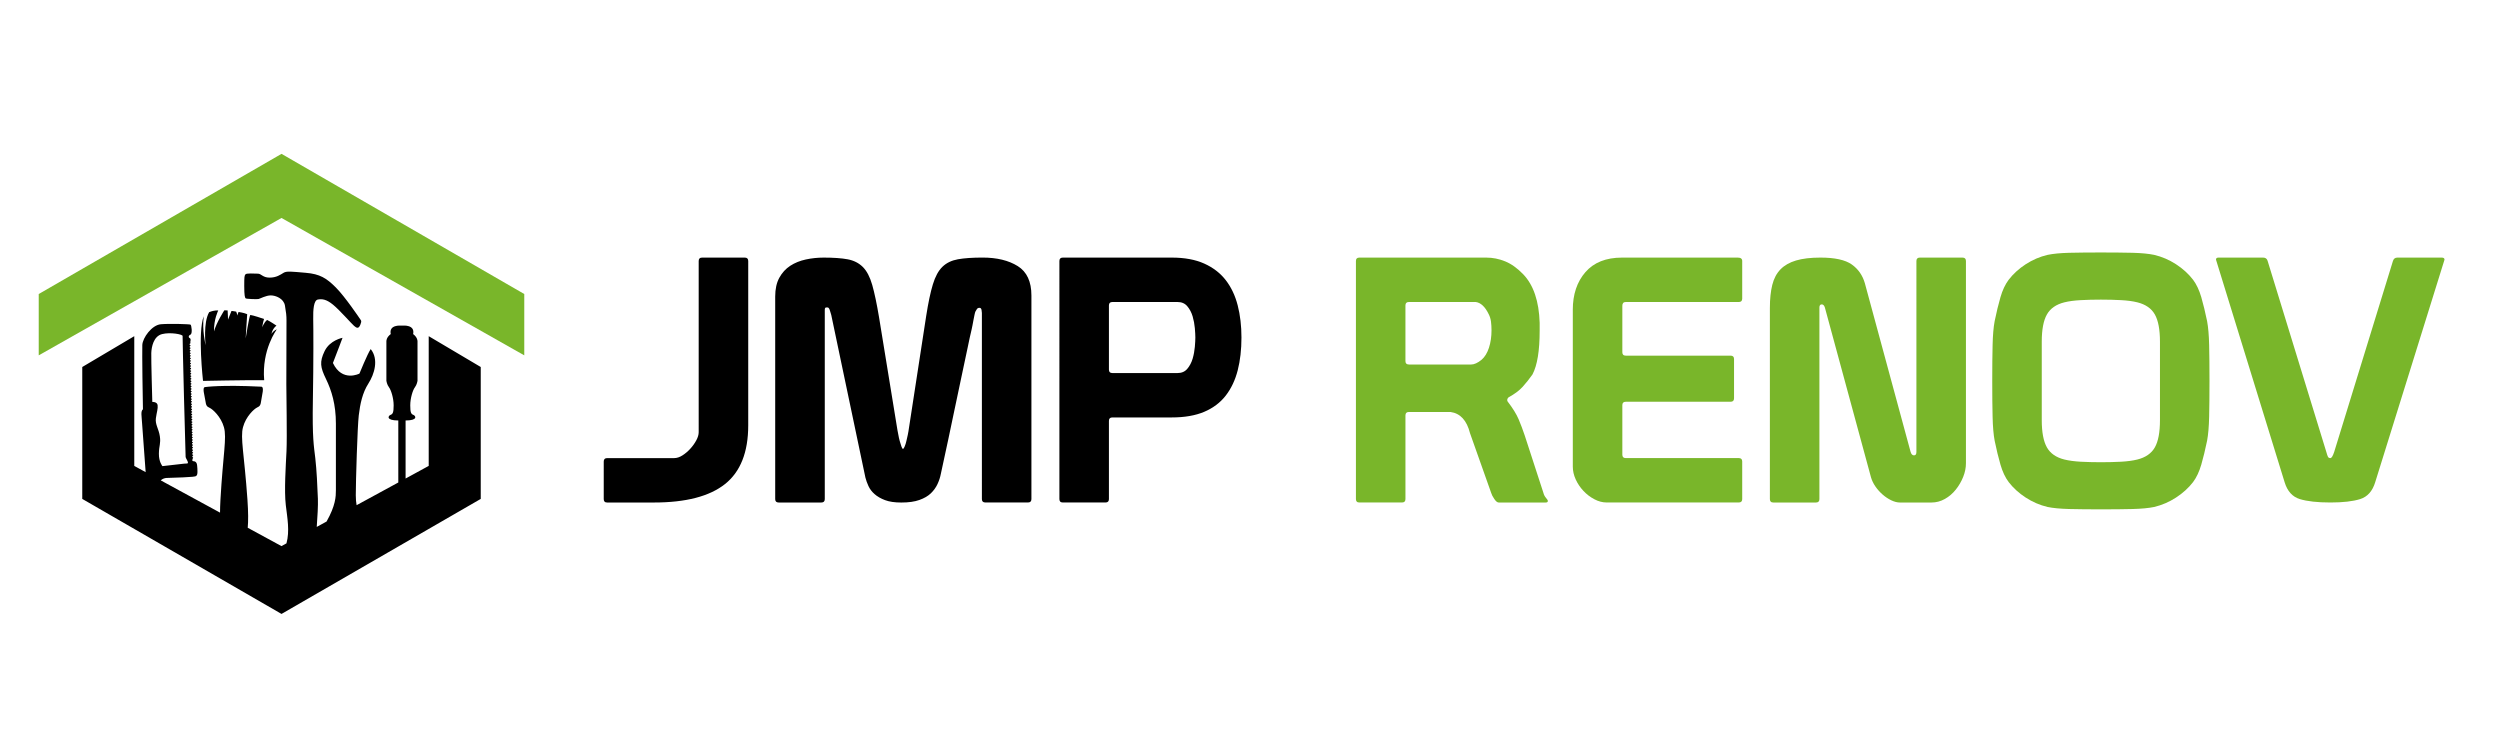 <?xml version="1.0" encoding="utf-8"?>
<!-- Generator: Adobe Illustrator 16.0.0, SVG Export Plug-In . SVG Version: 6.00 Build 0)  -->
<!DOCTYPE svg PUBLIC "-//W3C//DTD SVG 1.0//EN" "http://www.w3.org/TR/2001/REC-SVG-20010904/DTD/svg10.dtd">
<svg version="1.0" id="Calque_1" xmlns="http://www.w3.org/2000/svg" xmlns:xlink="http://www.w3.org/1999/xlink" x="0px" y="0px"
	 width="200px" height="60px" viewBox="0 0 200 60" enable-background="new 0 0 200 60" xml:space="preserve">
<g>
	<path d="M48.299,36.922c0-0.182,0.091-0.273,0.273-0.273h5.356c0.219,0,0.442-0.072,0.669-0.218
		c0.228-0.146,0.438-0.323,0.628-0.534c0.192-0.208,0.351-0.432,0.479-0.67c0.127-0.235,0.191-0.454,0.191-0.654V20.881
		c0-0.182,0.091-0.273,0.274-0.273h3.416c0.181,0,0.273,0.091,0.273,0.273v13.144c0,2.15-0.62,3.716-1.858,4.7
		c-1.239,0.983-3.133,1.476-5.685,1.476h-3.743c-0.183,0-0.273-0.091-0.273-0.272V36.922z"/>
	<path d="M62.016,23.724c0-0.601,0.11-1.102,0.329-1.503c0.219-0.4,0.51-0.719,0.875-0.958c0.364-0.236,0.778-0.404,1.243-0.504
		c0.464-0.101,0.943-0.151,1.435-0.151c0.783,0,1.421,0.045,1.913,0.136c0.492,0.092,0.897,0.298,1.216,0.615
		c0.318,0.319,0.569,0.798,0.751,1.435c0.182,0.638,0.364,1.503,0.547,2.597l1.475,9.043c0.019,0.073,0.042,0.192,0.069,0.356
		c0.027,0.163,0.063,0.327,0.109,0.492c0.045,0.163,0.091,0.309,0.136,0.437s0.087,0.191,0.123,0.191
		c0.037,0,0.082-0.063,0.137-0.191c0.055-0.128,0.1-0.273,0.137-0.437c0.037-0.165,0.072-0.324,0.109-0.479
		c0.037-0.154,0.054-0.251,0.054-0.286l1.421-9.238c0.165-1.055,0.342-1.898,0.534-2.528c0.19-0.628,0.446-1.097,0.765-1.407
		c0.318-0.31,0.733-0.51,1.243-0.602c0.511-0.091,1.166-0.136,1.968-0.136c1.148,0,2.086,0.228,2.815,0.683
		c0.729,0.456,1.093,1.239,1.093,2.351v16.287c0,0.182-0.091,0.272-0.273,0.272h-3.415c-0.183,0-0.274-0.091-0.274-0.272V25.036
		c0-0.037-0.009-0.114-0.027-0.233c-0.018-0.118-0.073-0.177-0.164-0.177c-0.092,0-0.16,0.032-0.205,0.096
		c-0.046,0.063-0.087,0.132-0.123,0.205c-0.018,0.037-0.042,0.118-0.068,0.245c-0.028,0.129-0.055,0.265-0.082,0.41
		c-0.027,0.147-0.055,0.292-0.082,0.438s-0.05,0.255-0.068,0.328c-0.109,0.456-0.214,0.933-0.314,1.434
		c-0.1,0.502-0.241,1.166-0.423,1.995c-0.183,0.829-0.406,1.886-0.669,3.17c-0.265,1.284-0.615,2.929-1.052,4.933
		c-0.055,0.291-0.146,0.573-0.274,0.847s-0.305,0.519-0.532,0.738c-0.228,0.219-0.533,0.396-0.916,0.532
		c-0.382,0.138-0.865,0.205-1.448,0.205c-0.529,0-0.961-0.063-1.299-0.191c-0.337-0.127-0.614-0.286-0.833-0.479
		c-0.218-0.19-0.383-0.404-0.492-0.641c-0.109-0.237-0.191-0.465-0.247-0.685l-2.732-13.007c-0.018-0.037-0.051-0.141-0.095-0.314
		c-0.046-0.173-0.105-0.27-0.177-0.287h-0.137c-0.074,0-0.11,0.064-0.11,0.191v15.139c0,0.182-0.091,0.272-0.273,0.272H62.29
		c-0.183,0-0.274-0.091-0.274-0.272V23.724z"/>
	<path d="M84.752,20.881c0-0.182,0.091-0.273,0.273-0.273h8.717c1.02,0,1.886,0.159,2.597,0.478
		c0.709,0.319,1.284,0.761,1.721,1.326c0.437,0.564,0.756,1.238,0.957,2.021c0.2,0.784,0.3,1.64,0.3,2.569
		c0,0.965-0.1,1.84-0.3,2.624c-0.201,0.782-0.52,1.458-0.957,2.021c-0.437,0.564-1.012,0.996-1.721,1.298
		c-0.711,0.301-1.577,0.45-2.597,0.45h-4.754c-0.183,0-0.274,0.092-0.274,0.273v6.259c0,0.182-0.091,0.272-0.273,0.272h-3.416
		c-0.183,0-0.273-0.091-0.273-0.272V21.183V20.881z M88.988,24.161c-0.183,0-0.274,0.091-0.274,0.273v5.137
		c0,0.183,0.091,0.273,0.274,0.273h5.219c0.329,0,0.588-0.114,0.778-0.342c0.192-0.227,0.333-0.497,0.425-0.806
		c0.091-0.31,0.149-0.625,0.177-0.943c0.027-0.318,0.041-0.568,0.041-0.751c0-0.182-0.014-0.433-0.041-0.752
		c-0.028-0.317-0.086-0.631-0.177-0.942c-0.092-0.31-0.233-0.579-0.425-0.807c-0.19-0.227-0.45-0.341-0.778-0.341H88.988z"/>
	<path fill="#79B62A" d="M108.744,20.608h10.166c0.511,0,1.011,0.1,1.503,0.301c0.492,0.2,0.975,0.545,1.449,1.038
		c0.819,0.856,1.257,2.149,1.311,3.88v0.628c0,1.604-0.191,2.77-0.573,3.498c-0.256,0.365-0.52,0.697-0.793,0.997
		c-0.273,0.301-0.647,0.578-1.12,0.834c-0.019,0.019-0.041,0.045-0.068,0.081c-0.027,0.038-0.04,0.083-0.04,0.138
		c0,0.036,0.008,0.072,0.026,0.108c0.42,0.548,0.715,1.025,0.888,1.436s0.332,0.833,0.479,1.271l1.503,4.618
		c0.036,0.146,0.104,0.277,0.205,0.396c0.1,0.119,0.15,0.195,0.15,0.231c0,0.092-0.055,0.137-0.163,0.137h-3.772
		c-0.109,0-0.228-0.095-0.354-0.287c-0.13-0.19-0.211-0.351-0.246-0.478l-1.695-4.783c-0.257-1.02-0.775-1.584-1.558-1.693h-3.334
		c-0.183,0-0.272,0.091-0.272,0.273v6.695c0,0.182-0.093,0.272-0.275,0.272h-3.415c-0.182,0-0.272-0.091-0.272-0.272V20.881
		C108.472,20.7,108.563,20.608,108.744,20.608z M112.707,24.161c-0.183,0-0.272,0.091-0.272,0.273v4.454
		c0,0.183,0.1,0.274,0.3,0.274h4.945c0.257,0,0.538-0.127,0.849-0.384c0.254-0.219,0.45-0.537,0.587-0.955
		c0.136-0.421,0.205-0.884,0.205-1.394c0-0.254-0.014-0.487-0.042-0.698c-0.027-0.208-0.086-0.405-0.177-0.586
		c-0.291-0.602-0.638-0.929-1.038-0.984H112.707z"/>
	<path fill="#79B62A" d="M125.823,24.79c0-1.238,0.337-2.245,1.012-3.021c0.673-0.773,1.648-1.161,2.925-1.161h9.262
		c0.236,0,0.355,0.091,0.355,0.273v3.006c0,0.183-0.091,0.274-0.273,0.274h-9.045c-0.183,0-0.272,0.099-0.272,0.301v3.717
		c0,0.181,0.09,0.272,0.272,0.272h8.39c0.182,0,0.274,0.091,0.274,0.272v3.143c0,0.184-0.093,0.275-0.274,0.275h-8.39
		c-0.183,0-0.272,0.09-0.272,0.272v3.962c0,0.182,0.09,0.272,0.272,0.272h9.045c0.183,0,0.273,0.092,0.273,0.273v3.007
		c0,0.182-0.091,0.272-0.273,0.272h-10.574c-0.329,0-0.656-0.086-0.983-0.26c-0.329-0.173-0.62-0.396-0.874-0.669
		c-0.257-0.273-0.462-0.579-0.616-0.916s-0.232-0.678-0.232-1.024V24.79z"/>
	<path fill="#79B62A" d="M141.591,24.625c0-0.711,0.064-1.321,0.191-1.832c0.128-0.509,0.346-0.924,0.656-1.243
		c0.31-0.319,0.724-0.556,1.243-0.711c0.519-0.154,1.17-0.232,1.954-0.232c1.146,0,1.98,0.182,2.5,0.546
		c0.519,0.365,0.869,0.866,1.053,1.504l3.661,13.499c0.055,0.183,0.146,0.273,0.272,0.273c0.128,0,0.192-0.091,0.192-0.273V20.881
		c0-0.182,0.091-0.273,0.272-0.273h3.415c0.183,0,0.275,0.091,0.275,0.273V37.06c0,0.365-0.074,0.728-0.22,1.092
		c-0.146,0.365-0.342,0.703-0.588,1.012c-0.246,0.31-0.536,0.561-0.874,0.751c-0.338,0.192-0.697,0.287-1.079,0.287h-2.515
		c-0.219,0-0.45-0.06-0.696-0.177c-0.246-0.118-0.479-0.274-0.697-0.464c-0.218-0.192-0.41-0.406-0.574-0.644
		c-0.163-0.237-0.281-0.483-0.354-0.737l-3.689-13.582c-0.054-0.164-0.136-0.247-0.246-0.247c-0.127,0-0.19,0.083-0.19,0.247v15.331
		c0,0.182-0.092,0.272-0.273,0.272h-3.416c-0.183,0-0.273-0.091-0.273-0.272V24.625z"/>
	<path fill="#79B62A" d="M159.38,30.393c0-1.075,0.009-2.005,0.028-2.788c0.018-0.783,0.071-1.421,0.164-1.914
		c0.145-0.709,0.301-1.347,0.464-1.913c0.164-0.564,0.382-1.028,0.656-1.394c0.364-0.473,0.818-0.888,1.365-1.244
		c0.548-0.355,1.13-0.604,1.749-0.75c0.438-0.091,1.012-0.147,1.722-0.166c0.711-0.017,1.559-0.026,2.542-0.026
		s1.83,0.01,2.541,0.026c0.711,0.019,1.284,0.074,1.722,0.166c0.619,0.146,1.202,0.395,1.748,0.75
		c0.548,0.355,1.002,0.771,1.367,1.244c0.273,0.365,0.491,0.83,0.656,1.394c0.163,0.565,0.317,1.203,0.464,1.913
		c0.092,0.493,0.146,1.131,0.164,1.914s0.027,1.713,0.027,2.788v0.163c0,1.074-0.009,2.003-0.027,2.787
		c-0.019,0.783-0.072,1.421-0.164,1.913c-0.146,0.71-0.301,1.348-0.464,1.912c-0.165,0.565-0.383,1.03-0.656,1.395
		c-0.365,0.474-0.819,0.887-1.367,1.242c-0.546,0.355-1.129,0.605-1.748,0.753c-0.438,0.09-1.011,0.145-1.722,0.163
		s-1.558,0.027-2.541,0.027s-1.831-0.009-2.542-0.027c-0.71-0.019-1.284-0.073-1.722-0.163c-0.619-0.147-1.201-0.397-1.749-0.753
		c-0.547-0.355-1.001-0.769-1.365-1.242c-0.274-0.364-0.492-0.829-0.656-1.395c-0.163-0.564-0.319-1.202-0.464-1.912
		c-0.093-0.492-0.146-1.13-0.164-1.913c-0.02-0.784-0.028-1.713-0.028-2.787V30.393z M166.458,24.011
		c-0.51,0.027-0.948,0.086-1.313,0.177c-0.655,0.164-1.12,0.488-1.393,0.971c-0.273,0.482-0.411,1.207-0.411,2.173v6.284
		c0,0.966,0.138,1.69,0.411,2.173c0.272,0.483,0.737,0.807,1.393,0.971c0.364,0.091,0.803,0.149,1.313,0.178
		c0.51,0.026,1.047,0.04,1.612,0.04c0.564,0,1.101-0.014,1.611-0.04c0.51-0.028,0.948-0.087,1.312-0.178
		c0.656-0.164,1.121-0.487,1.396-0.971c0.272-0.482,0.408-1.207,0.408-2.173v-6.284c0-0.966-0.136-1.69-0.408-2.173
		c-0.274-0.483-0.739-0.807-1.396-0.971c-0.363-0.091-0.802-0.15-1.312-0.177c-0.511-0.028-1.047-0.041-1.611-0.041
		C167.505,23.97,166.968,23.983,166.458,24.011z"/>
	<path fill="#79B62A" d="M186.106,36.157c0.054,0.2,0.101,0.333,0.136,0.396c0.037,0.063,0.1,0.095,0.192,0.095
		c0.091,0,0.191-0.163,0.301-0.491l4.7-15.276c0.055-0.182,0.172-0.273,0.354-0.273h3.553c0.146,0,0.219,0.055,0.219,0.164
		l-5.548,17.817c-0.219,0.709-0.62,1.157-1.202,1.339c-0.583,0.182-1.375,0.272-2.377,0.272c-1.038,0-1.854-0.091-2.447-0.272
		c-0.591-0.182-0.996-0.63-1.214-1.339l-5.494-17.817c0-0.109,0.064-0.164,0.192-0.164h3.579c0.182,0,0.301,0.082,0.354,0.246
		L186.106,36.157z"/>
</g>
<polygon fill="#79B62A" points="22.521,12.308 41.942,23.522 41.942,28.428 22.521,17.437 3.098,28.428 3.098,23.522 "/>
<g>
	<path d="M34.297,26.894v10.378l-1.85,1.01c0-1.772,0-4.196,0-4.644c1.001,0,0.814-0.372,0.629-0.444
		c-0.188-0.068-0.256-0.186-0.256-0.767c0-0.582,0.208-1.233,0.372-1.443c0.162-0.21,0.209-0.513,0.209-0.513v-3.164
		c0,0,0.022-0.302-0.35-0.582c0.164-0.77-0.815-0.676-0.815-0.676h-0.162c0,0-0.978-0.094-0.814,0.676
		c-0.374,0.28-0.349,0.582-0.349,0.582v3.164c0,0,0.046,0.303,0.209,0.513c0.162,0.21,0.372,0.861,0.372,1.443
		c0,0.581-0.07,0.698-0.256,0.767c-0.187,0.072-0.372,0.444,0.628,0.444c0,0.475,0,3.175,0,4.961l-3.336,1.816
		c-0.041-0.224-0.065-0.486-0.065-0.8c0-1.085,0.132-5.488,0.238-6.387c0.107-0.901,0.293-1.805,0.769-2.544
		c0.478-0.744,0.849-1.937,0.186-2.759c-0.266,0.398-0.901,1.962-0.901,1.962s-1.38,0.716-2.122-0.848
		c0.425-1.089,0.77-2.015,0.77-2.015s-1.008,0.186-1.432,1.06c-0.424,0.876-0.344,1.301,0.105,2.228
		c0.451,0.927,0.795,2.041,0.795,3.579c0,0,0,4.771,0,5.328c0,0.501-0.021,1.219-0.747,2.504l-0.785,0.43
		c0.058-0.789,0.113-1.727,0.092-2.252c-0.042-1.031-0.097-2.285-0.208-3.251s-0.248-1.572-0.193-4.647
		c0.056-3.078,0.042-5.739,0.027-6.483c-0.013-0.745,0.037-1.504,0.378-1.559c0.339-0.056,0.671-0.026,1.208,0.414
		c0.539,0.441,1.475,1.517,1.683,1.696c0.207,0.178,0.358,0.248,0.496-0.082c0.138-0.331,0.055-0.359,0-0.442
		c-0.054-0.083-1.214-1.807-1.958-2.552c-0.746-0.745-1.27-1.075-2.4-1.171c-1.132-0.097-1.531-0.153-1.78,0
		c-0.248,0.15-0.565,0.385-1.117,0.385c-0.552,0-0.662-0.317-0.938-0.317s-0.911-0.056-0.994,0.056
		c-0.082,0.11-0.096,0.18-0.096,0.938c0,0.758,0.054,0.923,0.11,0.98c0.056,0.054,0.91,0.081,1.035,0.054
		c0.125-0.028,0.592-0.289,0.979-0.289c0.387,0,1.035,0.248,1.132,0.813c0.097,0.565,0.124,0.799,0.124,1.201
		c0,0.398-0.013,4.386-0.013,5.087c0,0.704,0.068,4.221,0.013,5.367c-0.055,1.146-0.193,3.158-0.055,4.315
		c0.123,1.032,0.322,2.064,0.053,3.054l-0.4,0.22l-2.7-1.468c0.049-0.506,0.049-1.225-0.022-2.249
		c-0.258-3.678-0.583-4.945-0.354-5.801c0.229-0.857,0.886-1.454,1.12-1.567c0.233-0.11,0.288-0.18,0.341-0.593
		c0.052-0.414,0.267-1.063-0.007-1.076c-3.221-0.162-4.475,0.03-4.475,0.03c-0.276,0.001-0.051,0.66,0.006,1.074
		c0.058,0.415,0.113,0.481,0.349,0.591c0.235,0.107,0.9,0.697,1.14,1.551c0.239,0.853-0.07,2.121-0.28,5.805
		c-0.021,0.384-0.032,0.723-0.033,1.025l-4.743-2.581c0.138-0.131,0.321-0.186,0.463-0.193c0.28-0.017,2.468-0.054,2.342-0.161
		c0.185,0.002,0.134-0.541,0.106-0.835c-0.026-0.295-0.181-0.342-0.322-0.348c-0.141-0.004,0.006-0.293,0.006-0.293v-0.003
		c0,0,0,0-0.001,0c-0.039,0-0.071-0.032-0.071-0.074c-0.002-0.041,0.029-0.074,0.068-0.074c0,0,0,0,0,0l-0.001-0.056
		c0,0,0,0-0.001,0c-0.038,0-0.072-0.032-0.073-0.073c0-0.041,0.03-0.073,0.069-0.075c0,0,0.001,0,0.001,0l-0.001-0.056
		c0,0,0,0-0.001,0c-0.039,0.002-0.071-0.031-0.072-0.074c-0.002-0.041,0.029-0.075,0.068-0.075c0.001,0,0.001,0,0.001,0
		l-0.002-0.056c0,0,0,0-0.001,0c-0.04,0.003-0.072-0.032-0.072-0.073c-0.001-0.041,0.029-0.074,0.069-0.075c0,0,0,0,0.001,0
		l-0.001-0.055h-0.001c-0.038,0.002-0.071-0.031-0.071-0.075c-0.001-0.04,0.029-0.072,0.068-0.075c0,0,0,0,0.001,0l-0.002-0.053
		c0,0,0,0-0.001,0c-0.039,0-0.071-0.032-0.072-0.073c0-0.043,0.03-0.076,0.069-0.076c0,0,0,0,0.001,0l-0.001-0.057c0,0,0,0-0.001,0
		c-0.038,0.003-0.071-0.03-0.071-0.072c-0.002-0.041,0.03-0.075,0.068-0.075c0,0,0,0,0.001,0l-0.001-0.055l0,0
		c-0.04,0-0.072-0.032-0.073-0.073s0.029-0.076,0.069-0.076h0l-0.001-0.058v0.003c-0.039,0-0.072-0.033-0.072-0.074
		c-0.001-0.041,0.03-0.073,0.068-0.075l0,0l-0.001-0.057l0,0c-0.04,0-0.071-0.03-0.073-0.072c-0.001-0.041,0.03-0.075,0.069-0.075h0
		l-0.001-0.056l0,0c-0.04,0.003-0.072-0.03-0.073-0.073c-0.002-0.042,0.03-0.073,0.068-0.076l0,0l-0.001-0.056l0,0
		c-0.039,0.002-0.071-0.029-0.072-0.07c-0.001-0.043,0.03-0.076,0.069-0.077l0,0l-0.001-0.054l0,0c-0.04,0-0.072-0.032-0.073-0.074
		c-0.002-0.042,0.03-0.075,0.068-0.077l0-0.057c-0.039,0.003-0.071-0.028-0.073-0.069c-0.001-0.041,0.03-0.075,0.069-0.075
		l-0.002-0.057c-0.039,0-0.071-0.032-0.072-0.073c-0.002-0.041,0.03-0.075,0.068-0.075l-0.001-0.057
		c-0.039,0-0.071-0.03-0.073-0.072c0-0.041,0.03-0.075,0.069-0.075l-0.001-0.056c-0.04,0-0.071-0.032-0.073-0.073
		c-0.002-0.039,0.03-0.073,0.068-0.076l-0.001-0.056c-0.039,0-0.072-0.031-0.072-0.072c-0.001-0.041,0.029-0.074,0.068-0.075
		l-0.001-0.057c-0.039,0-0.071-0.029-0.072-0.07c0-0.042,0.029-0.076,0.068-0.078l-0.001-0.054c-0.04,0-0.072-0.031-0.072-0.072
		c-0.001-0.041,0.03-0.077,0.068-0.078l-0.001-0.054c-0.038,0-0.071-0.033-0.071-0.074c-0.001-0.041,0.029-0.074,0.067-0.074
		l-0.001-0.057c-0.039,0-0.071-0.03-0.072-0.073c0-0.041,0.03-0.074,0.069-0.074l-0.001-0.056c-0.039,0-0.071-0.033-0.072-0.074
		c-0.001-0.042,0.029-0.072,0.067-0.075l-0.001-0.056c-0.039,0-0.071-0.032-0.072-0.073s0.029-0.073,0.068-0.074L15.337,31.7
		c-0.039,0-0.071-0.031-0.072-0.074c-0.001-0.041,0.03-0.072,0.067-0.074l-0.001-0.056c-0.039,0-0.07-0.032-0.071-0.073
		c-0.001-0.039,0.029-0.074,0.068-0.075l-0.001-0.056c-0.039,0-0.071-0.032-0.071-0.072c-0.001-0.041,0.029-0.074,0.067-0.075
		l-0.001-0.058c-0.039,0-0.071-0.032-0.071-0.07c-0.001-0.042,0.03-0.075,0.068-0.075l-0.001-0.059c-0.038,0-0.07-0.03-0.071-0.071
		c-0.001-0.041,0.028-0.073,0.067-0.076l-0.001-0.055c-0.039,0-0.071-0.032-0.071-0.073c-0.001-0.041,0.029-0.074,0.067-0.075
		l0-0.056c-0.039,0-0.07-0.033-0.071-0.074c-0.001-0.039,0.029-0.073,0.067-0.075l-0.001-0.055c-0.039,0-0.07-0.032-0.071-0.073
		c-0.001-0.042,0.029-0.074,0.067-0.076l-0.002-0.055c-0.038,0-0.069-0.033-0.07-0.074c0-0.039,0.029-0.072,0.067-0.075
		l-0.002-0.057c-0.038,0-0.069-0.031-0.071-0.072c0-0.039,0.029-0.073,0.067-0.074l-0.001-0.057c-0.038,0-0.069-0.032-0.07-0.071
		c-0.001-0.041,0.028-0.073,0.066-0.078l-0.002-0.055c-0.038,0-0.069-0.03-0.07-0.073c-0.001-0.039,0.029-0.073,0.066-0.074
		l-0.001-0.058c-0.037,0-0.069-0.031-0.07-0.071c-0.001-0.041,0.028-0.073,0.066-0.075l-0.002-0.058c-0.038,0-0.069-0.029-0.07-0.07
		s0.029-0.074,0.067-0.076l-0.002-0.056c-0.037,0-0.068-0.032-0.069-0.073c0-0.04,0.028-0.073,0.065-0.075l-0.001-0.057
		c-0.038,0-0.069-0.031-0.07-0.072c0-0.039,0.029-0.073,0.067-0.075l-0.001-0.056c-0.039,0-0.069-0.032-0.07-0.072
		c0-0.04,0.029-0.074,0.066-0.077L15.25,28.23c-0.037,0-0.068-0.031-0.07-0.07c0-0.041,0.029-0.074,0.067-0.075l-0.001-0.059
		c-0.039,0-0.069-0.033-0.07-0.071c0-0.041,0.029-0.073,0.066-0.076l-0.001-0.055c-0.037-0.003-0.068-0.034-0.07-0.072
		c-0.001-0.041,0.029-0.074,0.066-0.076l-0.001-0.058c-0.039,0-0.068-0.033-0.07-0.072c0-0.038,0.028-0.072,0.066-0.074
		l-0.004-0.162c0,0,0.076-0.196-0.046-0.258c-0.124-0.062-0.109-0.209,0.059-0.285c0.171-0.079,0.08-0.756,0.001-0.797
		s-1.652-0.092-2.375-0.031c-0.723,0.063-1.458,1.089-1.482,1.659c-0.022,0.57,0.031,4.575,0.051,5.141
		c-0.198,0.17-0.102,0.53-0.07,1.118c0.018,0.332,0.16,2.255,0.286,3.914l-0.91-0.498V26.894L6.581,29.36v5.647v4.906l15.94,9.202
		l15.938-9.202v-4.906V29.36L34.297,26.894z M12.103,28.241c0.017-0.479,0.177-1.339,0.861-1.513
		c0.683-0.173,1.66,0.025,1.644,0.151c-0.014,0.126,0.226,9.583,0.242,9.686c0.016,0.102,0.192,0.34,0.187,0.443
		c-0.005,0.101-0.062,0.06-0.299,0.084c-0.238,0.022-1.745,0.198-1.745,0.198s-0.289-0.339-0.282-0.996
		c0.008-0.661,0.163-0.795,0.077-1.391c-0.087-0.598-0.387-0.945-0.317-1.448c0.07-0.505,0.176-0.759,0.139-1.041
		c-0.037-0.283-0.426-0.261-0.426-0.261S12.086,28.718,12.103,28.241z"/>
	<path d="M21.135,30.414c-0.212-2.446,1.008-4.059,1.008-4.059s-0.211,0.041-0.426,0.357c0.096-0.458,0.4-0.661,0.4-0.661
		s-0.491-0.335-0.75-0.455c-0.254,0.207-0.392,0.597-0.392,0.597s0.048-0.36,0.147-0.673c-0.181-0.067-0.855-0.291-1.099-0.324
		c-0.099,0.153-0.368,1.878-0.368,1.878s0.073-1.338,0.12-1.94c-0.271-0.12-0.692-0.176-0.692-0.176l-0.103,0.285
		c0,0,0.001-0.117-0.087-0.313c-0.216-0.05-0.375-0.051-0.375-0.051l-0.277,0.691c0,0-0.014-0.544-0.031-0.734
		c-0.115-0.015-0.265-0.01-0.265-0.01s-0.631,0.972-0.824,1.687c-0.024-0.965,0.337-1.672,0.337-1.672s-0.245-0.056-0.724,0.131
		c-0.49,0.829-0.286,2.644-0.286,2.644S16.151,26.389,16.3,25.3c-0.501,1.272-0.058,5.172-0.058,5.172S19.572,30.401,21.135,30.414z
		"/>
</g>
</svg>
